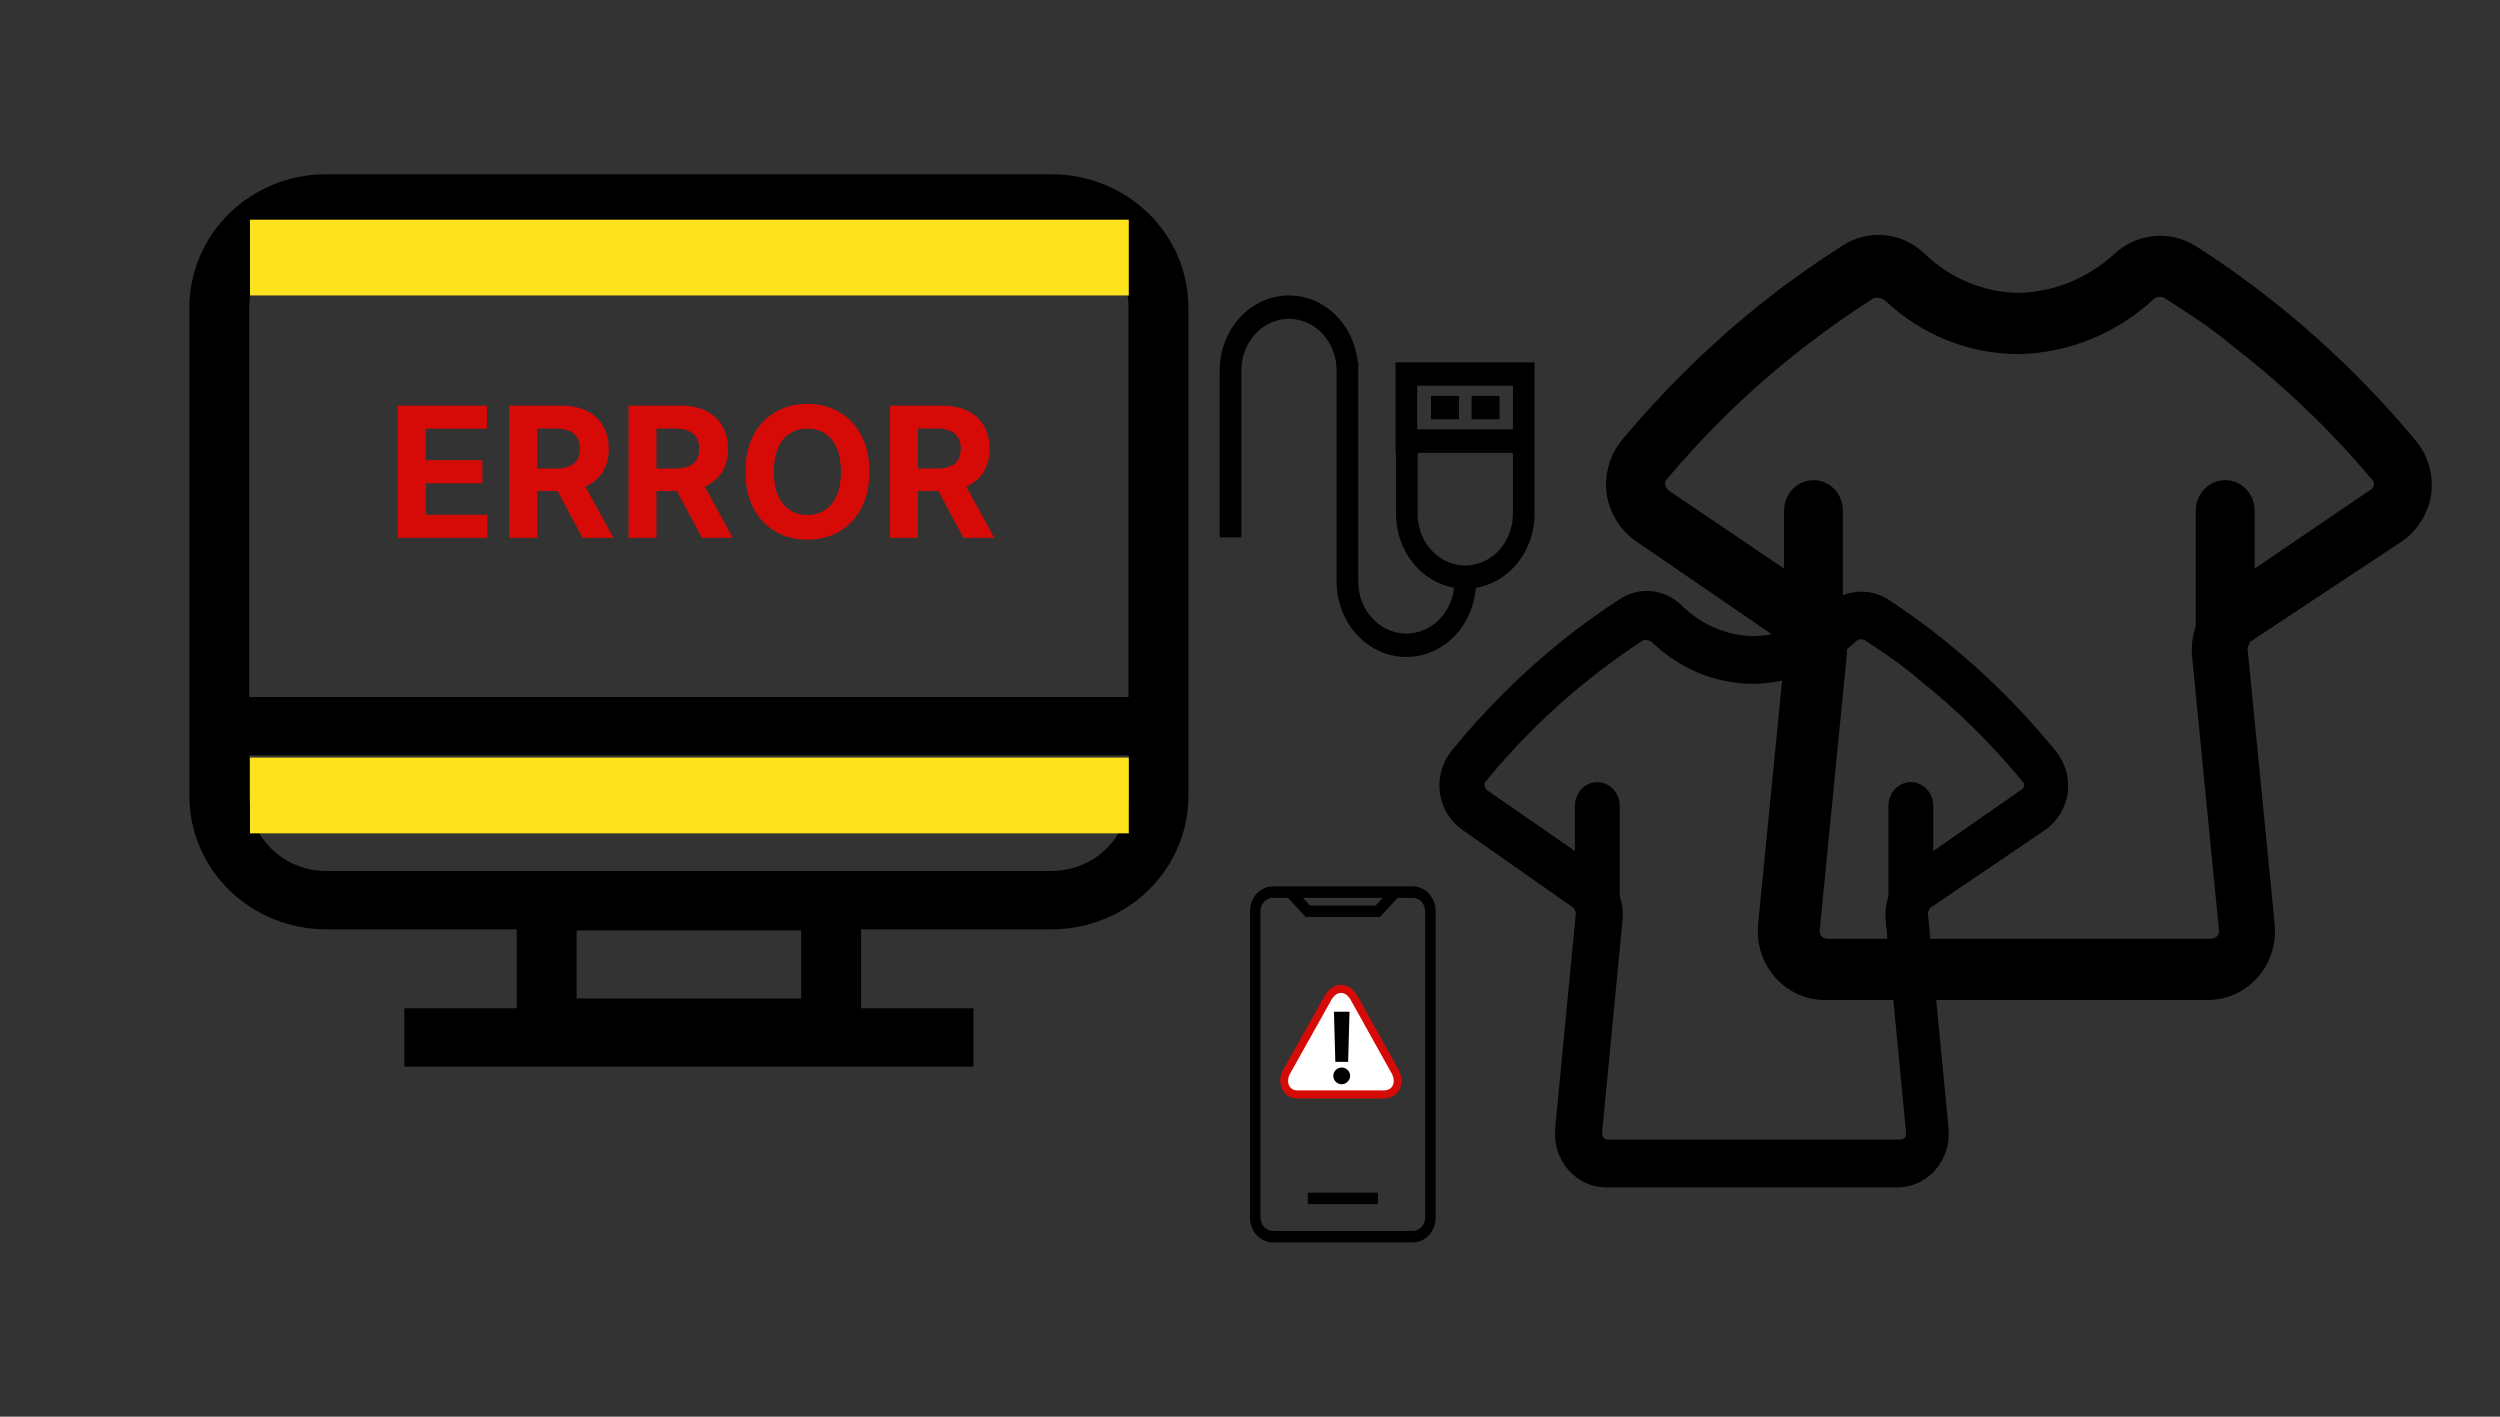 <svg width="330" height="187" viewBox="0 0 330 187" fill="none" xmlns="http://www.w3.org/2000/svg">
<rect x="0" y="0" width="330" height="187" fill="#333333" stroke="none"/>
<path d="M138.837 23H43.027C38.248 23.006 33.666 24.858 30.287 28.151C26.907 31.445 25.006 35.909 25 40.566V105.104C25.005 109.761 26.906 114.227 30.285 117.52C33.665 120.814 38.248 122.666 43.027 122.672H68.207V133.092H53.376V140.795H128.492V133.092H113.661V122.672H138.837C143.617 122.667 148.2 120.815 151.581 117.521C154.961 114.228 156.862 109.762 156.868 105.104V40.566C156.862 35.909 154.96 31.444 151.58 28.15C148.199 24.857 143.617 23.005 138.837 23ZM105.756 131.806H76.112V122.82H105.756V131.806ZM148.961 105.102C148.958 107.718 147.891 110.226 145.993 112.075C144.095 113.925 141.521 114.965 138.837 114.967H43.027C40.343 114.964 37.77 113.924 35.872 112.074C33.974 110.225 32.907 107.717 32.904 105.102V99.707H148.961V105.102ZM148.965 92.004H32.904V40.566C32.906 37.951 33.974 35.444 35.872 33.594C37.77 31.745 40.343 30.706 43.027 30.703H138.837C141.521 30.705 144.095 31.745 145.994 33.594C147.892 35.443 148.961 37.951 148.964 40.566L148.965 92.004Z" fill="black"/>
<path d="M170.145 39C172.398 39.004 174.571 39.905 176.248 41.532C177.924 43.159 178.988 45.397 179.234 47.818H179.288V76.768C179.288 78.517 179.905 80.201 181.015 81.474C182.124 82.748 183.642 83.515 185.257 83.62C186.873 83.724 188.464 83.158 189.706 82.036C190.948 80.915 191.747 79.323 191.939 77.586C189.801 77.206 187.857 76.019 186.453 74.234C185.049 72.45 184.276 70.186 184.273 67.843V59.782H184.211V47.827H202.561V67.843C202.557 70.202 201.773 72.482 200.351 74.271C198.929 76.061 196.962 77.242 194.805 77.601C194.607 80.159 193.502 82.535 191.722 84.233C189.941 85.93 187.622 86.818 185.25 86.711C182.877 86.603 180.635 85.509 178.992 83.656C177.349 81.803 176.432 79.335 176.433 76.769V48.885C176.433 47.082 175.771 45.353 174.591 44.078C173.412 42.803 171.812 42.087 170.144 42.087C168.477 42.087 166.877 42.803 165.698 44.078C164.518 45.353 163.856 47.082 163.856 48.885V70.924H161V48.885C161.003 46.264 161.967 43.752 163.682 41.899C165.396 40.045 167.72 39.003 170.145 39ZM199.706 50.913H187.066V56.66H199.706V50.913ZM199.706 67.843V59.782H187.127V67.843C187.127 69.646 187.79 71.375 188.969 72.65C190.149 73.925 191.749 74.641 193.417 74.641C195.085 74.641 196.684 73.925 197.864 72.65C199.043 71.375 199.706 69.646 199.706 67.843Z" fill="black"/>
<path d="M194.251 52.258H197.939V55.344H194.251V52.258Z" fill="black"/>
<path d="M188.893 52.258H192.582V55.344H188.893V52.258Z" fill="black"/>
<path d="M186.5 164H168.003C167.206 163.999 166.442 163.652 165.879 163.036C165.316 162.42 165 161.585 165 160.714V120.286C165 119.415 165.316 118.58 165.879 117.964C166.442 117.348 167.206 117.001 168.003 117H186.5C187.297 117.001 188.061 117.348 188.624 117.964C189.187 118.58 189.503 119.415 189.503 120.286V160.714C189.503 161.585 189.187 162.42 188.624 163.036C188.061 163.652 187.297 163.999 186.5 164ZM168.003 118.516C167.574 118.517 167.163 118.704 166.86 119.036C166.557 119.368 166.387 119.817 166.387 120.286V160.714C166.387 161.183 166.557 161.632 166.86 161.964C167.163 162.296 167.574 162.483 168.003 162.484H186.5C186.929 162.483 187.34 162.296 187.643 161.964C187.946 161.632 188.116 161.183 188.116 160.714V120.286C188.116 119.817 187.946 119.368 187.643 119.036C187.34 118.704 186.929 118.517 186.5 118.516H168.003Z" fill="black"/>
<path d="M182.161 121.045H172.343L169.827 118.296L170.805 117.227L172.916 119.53H181.588L183.698 117.227L184.676 118.296L182.161 121.045Z" fill="black"/>
<path d="M181.877 157.43H172.629V158.945H181.877V157.43Z" fill="black"/>
<path d="M271.386 99.176C267.005 93.786 262.104 88.901 256.762 84.6C254.353 82.653 251.853 80.835 249.273 79.154C247.991 78.332 246.494 77.974 245.005 78.133C243.516 78.292 242.116 78.959 241.013 80.035C238.372 82.481 235.012 83.873 231.511 83.97C227.983 83.928 224.596 82.492 222.008 79.941C220.911 78.851 219.505 78.179 218.01 78.031C216.515 77.883 215.017 78.267 213.749 79.122C211.144 80.822 208.598 82.648 206.171 84.6C200.829 88.901 195.928 93.786 191.547 99.176C190.95 99.933 190.509 100.814 190.254 101.763C189.999 102.713 189.935 103.708 190.066 104.686C190.217 105.668 190.558 106.606 191.067 107.441C191.577 108.276 192.244 108.988 193.027 109.534L207.828 119.923V120.081L208.006 120.427C208.006 120.427 208.006 120.427 208.006 120.616L205.283 148.95C205.192 149.928 205.295 150.915 205.586 151.848C205.876 152.781 206.348 153.639 206.97 154.365C207.606 155.113 208.383 155.709 209.25 156.116C210.117 156.523 211.055 156.731 212.002 156.726H250.486C251.434 156.731 252.372 156.523 253.239 156.116C254.106 155.709 254.883 155.113 255.519 154.365C256.141 153.639 256.613 152.781 256.903 151.848C257.194 150.915 257.297 149.928 257.206 148.95L254.483 120.616C254.483 120.616 254.483 120.616 254.483 120.427L254.661 120.081V119.923L269.995 109.534C270.788 108.978 271.461 108.25 271.971 107.399C272.481 106.547 272.817 105.59 272.955 104.591C273.062 103.622 272.977 102.64 272.707 101.708C272.437 100.776 271.987 99.914 271.386 99.176ZM266.679 104.34L255.193 112.336V106.386C255.193 105.551 254.882 104.75 254.326 104.16C253.771 103.569 253.018 103.238 252.233 103.238C251.448 103.238 250.695 103.569 250.14 104.16C249.585 104.75 249.273 105.551 249.273 106.386V118.286C248.953 119.234 248.822 120.242 248.888 121.246L251.611 149.58C251.62 149.682 251.608 149.785 251.577 149.883C251.547 149.98 251.498 150.07 251.434 150.147C251.349 150.239 251.248 150.311 251.136 150.36C251.024 150.409 250.904 150.432 250.783 150.43H212.298C212.177 150.432 212.057 150.409 211.945 150.36C211.833 150.311 211.732 150.239 211.647 150.147C211.583 150.07 211.534 149.98 211.503 149.883C211.473 149.785 211.461 149.682 211.47 149.58L214.193 121.246C214.259 120.242 214.128 119.234 213.808 118.286V106.386C213.808 105.551 213.496 104.75 212.941 104.16C212.386 103.569 211.633 103.238 210.848 103.238C210.063 103.238 209.31 103.569 208.755 104.16C208.199 104.75 207.888 105.551 207.888 106.386V112.336L196.342 104.34C196.253 104.28 196.175 104.202 196.114 104.11C196.053 104.018 196.01 103.914 195.987 103.804C195.953 103.725 195.935 103.64 195.935 103.553C195.935 103.466 195.953 103.38 195.987 103.301C200.13 98.221 204.775 93.629 209.841 89.606C212.091 87.811 214.489 86.08 216.917 84.506C217.082 84.46 217.255 84.46 217.42 84.506C217.648 84.512 217.867 84.601 218.041 84.757C221.728 88.317 226.532 90.282 231.511 90.267C236.47 90.162 241.233 88.187 244.951 84.695C245.103 84.532 245.3 84.426 245.513 84.392C245.727 84.358 245.944 84.398 246.135 84.506C248.562 86.08 250.931 87.654 253.18 89.606C258.244 93.61 262.888 98.18 267.035 103.238C267.094 103.304 267.138 103.384 267.164 103.471C267.189 103.559 267.196 103.651 267.183 103.741C267.152 103.877 267.089 104.003 267.002 104.108C266.914 104.212 266.803 104.292 266.679 104.34Z" fill="black"/>
<path d="M318.881 58.168C313.127 51.253 306.69 44.985 299.676 39.467C296.511 36.97 293.229 34.638 289.84 32.48C288.157 31.426 286.191 30.967 284.236 31.171C282.281 31.375 280.441 32.231 278.994 33.611C275.525 36.749 271.112 38.535 266.514 38.66C261.881 38.606 257.433 36.763 254.035 33.49C252.594 32.092 250.747 31.23 248.784 31.04C246.821 30.85 244.853 31.342 243.188 32.44C239.767 34.621 236.424 36.963 233.236 39.467C226.222 44.985 219.785 51.253 214.031 58.168C213.247 59.138 212.669 60.269 212.334 61.486C211.999 62.704 211.915 63.982 212.087 65.236C212.285 66.496 212.733 67.7 213.402 68.77C214.071 69.841 214.947 70.756 215.975 71.456L235.413 84.784V84.986L235.646 85.431C235.646 85.431 235.646 85.431 235.646 85.673L232.07 122.024C231.951 123.278 232.086 124.545 232.468 125.742C232.85 126.938 233.469 128.038 234.286 128.971C235.121 129.929 236.141 130.695 237.28 131.216C238.418 131.738 239.65 132.005 240.895 132H291.434C292.679 132.005 293.91 131.738 295.049 131.216C296.188 130.695 297.208 129.929 298.043 128.971C298.86 128.038 299.479 126.938 299.861 125.742C300.243 124.545 300.378 123.278 300.259 122.024L296.682 85.673C296.682 85.673 296.682 85.673 296.682 85.431L296.916 84.986V84.784L317.054 71.456C318.095 70.743 318.979 69.809 319.649 68.716C320.319 67.624 320.759 66.396 320.941 65.115C321.081 63.872 320.97 62.612 320.616 61.416C320.261 60.22 319.67 59.113 318.881 58.168ZM312.699 64.792L297.615 75.051V67.417C297.615 66.346 297.206 65.318 296.477 64.561C295.748 63.803 294.759 63.378 293.728 63.378C292.697 63.378 291.708 63.803 290.979 64.561C290.25 65.318 289.84 66.346 289.84 67.417V82.684C289.421 83.9 289.248 85.193 289.335 86.481L292.911 122.831C292.922 122.963 292.907 123.095 292.867 123.22C292.827 123.345 292.763 123.46 292.678 123.558C292.567 123.676 292.434 123.77 292.287 123.832C292.14 123.895 291.982 123.925 291.823 123.922H241.284C241.125 123.925 240.967 123.895 240.82 123.832C240.673 123.77 240.539 123.676 240.428 123.558C240.344 123.46 240.28 123.345 240.24 123.22C240.199 123.095 240.184 122.963 240.195 122.831L243.772 86.481C243.858 85.193 243.686 83.9 243.266 82.684V67.417C243.266 66.346 242.857 65.318 242.128 64.561C241.398 63.803 240.41 63.378 239.379 63.378C238.347 63.378 237.359 63.803 236.63 64.561C235.901 65.318 235.491 66.346 235.491 67.417V75.051L220.329 64.792C220.212 64.715 220.11 64.615 220.03 64.497C219.95 64.379 219.893 64.246 219.863 64.105C219.817 64.004 219.794 63.894 219.794 63.782C219.794 63.67 219.817 63.56 219.863 63.459C225.304 56.942 231.403 51.051 238.057 45.889C241.011 43.587 244.16 41.366 247.348 39.346C247.565 39.288 247.792 39.288 248.009 39.346C248.309 39.355 248.597 39.469 248.826 39.669C253.666 44.236 259.976 46.757 266.514 46.737C273.027 46.603 279.282 44.069 284.164 39.589C284.364 39.38 284.623 39.245 284.903 39.201C285.183 39.157 285.469 39.208 285.719 39.346C288.907 41.366 292.017 43.385 294.972 45.889C301.621 51.026 307.721 56.889 313.166 63.378C313.244 63.463 313.302 63.566 313.335 63.678C313.369 63.79 313.378 63.908 313.36 64.024C313.32 64.199 313.238 64.36 313.123 64.494C313.007 64.628 312.862 64.73 312.699 64.792Z" fill="black"/>
<path d="M52.517 71V53.545H64.278V56.588H56.207V60.747H63.673V63.79H56.207V67.957H64.312V71H52.517ZM67.212 71V53.545H74.099C75.417 53.545 76.542 53.781 77.474 54.253C78.411 54.719 79.124 55.381 79.613 56.239C80.107 57.091 80.354 58.094 80.354 59.247C80.354 60.406 80.104 61.403 79.604 62.239C79.104 63.068 78.38 63.705 77.431 64.148C76.488 64.591 75.346 64.812 74.005 64.812H69.394V61.847H73.408C74.113 61.847 74.698 61.75 75.164 61.557C75.63 61.364 75.977 61.074 76.204 60.688C76.437 60.301 76.553 59.821 76.553 59.247C76.553 58.668 76.437 58.179 76.204 57.781C75.977 57.383 75.627 57.082 75.156 56.878C74.69 56.668 74.102 56.562 73.391 56.562H70.903V71H67.212ZM76.638 63.057L80.977 71H76.903L72.658 63.057H76.638ZM82.962 71V53.545H89.849C91.167 53.545 92.292 53.781 93.224 54.253C94.161 54.719 94.874 55.381 95.363 56.239C95.857 57.091 96.104 58.094 96.104 59.247C96.104 60.406 95.854 61.403 95.354 62.239C94.854 63.068 94.13 63.705 93.181 64.148C92.238 64.591 91.096 64.812 89.755 64.812H85.144V61.847H89.158C89.863 61.847 90.448 61.75 90.914 61.557C91.38 61.364 91.727 61.074 91.954 60.688C92.187 60.301 92.303 59.821 92.303 59.247C92.303 58.668 92.187 58.179 91.954 57.781C91.727 57.383 91.377 57.082 90.906 56.878C90.44 56.668 89.852 56.562 89.141 56.562H86.653V71H82.962ZM92.388 63.057L96.727 71H92.653L88.408 63.057H92.388ZM114.752 62.273C114.752 64.176 114.391 65.796 113.67 67.131C112.954 68.466 111.977 69.486 110.738 70.19C109.505 70.889 108.119 71.239 106.579 71.239C105.028 71.239 103.636 70.886 102.403 70.182C101.17 69.477 100.195 68.457 99.479 67.122C98.763 65.787 98.406 64.171 98.406 62.273C98.406 60.369 98.763 58.75 99.479 57.415C100.195 56.08 101.17 55.062 102.403 54.364C103.636 53.659 105.028 53.307 106.579 53.307C108.119 53.307 109.505 53.659 110.738 54.364C111.977 55.062 112.954 56.08 113.67 57.415C114.391 58.75 114.752 60.369 114.752 62.273ZM111.011 62.273C111.011 61.04 110.826 60 110.457 59.153C110.093 58.307 109.579 57.665 108.914 57.227C108.249 56.79 107.471 56.571 106.579 56.571C105.687 56.571 104.908 56.79 104.244 57.227C103.579 57.665 103.062 58.307 102.692 59.153C102.329 60 102.147 61.04 102.147 62.273C102.147 63.506 102.329 64.546 102.692 65.392C103.062 66.239 103.579 66.881 104.244 67.318C104.908 67.756 105.687 67.974 106.579 67.974C107.471 67.974 108.249 67.756 108.914 67.318C109.579 66.881 110.093 66.239 110.457 65.392C110.826 64.546 111.011 63.506 111.011 62.273ZM117.486 71V53.545H124.372C125.69 53.545 126.815 53.781 127.747 54.253C128.685 54.719 129.398 55.381 129.886 56.239C130.381 57.091 130.628 58.094 130.628 59.247C130.628 60.406 130.378 61.403 129.878 62.239C129.378 63.068 128.653 63.705 127.705 64.148C126.761 64.591 125.619 64.812 124.278 64.812H119.668V61.847H123.682C124.386 61.847 124.972 61.75 125.438 61.557C125.903 61.364 126.25 61.074 126.477 60.688C126.71 60.301 126.827 59.821 126.827 59.247C126.827 58.668 126.71 58.179 126.477 57.781C126.25 57.383 125.901 57.082 125.429 56.878C124.963 56.668 124.375 56.562 123.665 56.562H121.176V71H117.486ZM126.912 63.057L131.25 71H127.176L122.932 63.057H126.912Z" fill="#D60B07"/>
<g clip-path="url(#clip0_2306_4930)">
<path d="M169.305 141.353L174.895 131.372L174.917 131.335C175.15 130.945 175.463 130.612 175.835 130.362C176.188 130.128 176.597 130.003 177.016 130C177.437 129.999 177.849 130.125 178.203 130.362C178.573 130.613 178.885 130.946 179.114 131.338C179.131 131.367 179.146 131.395 179.161 131.423L184.66 141.286L184.691 141.345C184.897 141.77 185.002 142.24 184.999 142.715C184.997 143.108 184.9 143.494 184.717 143.838C184.511 144.222 184.196 144.532 183.815 144.726C183.79 144.739 183.764 144.75 183.739 144.761C183.365 144.929 182.96 145.009 182.553 144.996H171.292C171.264 144.996 171.235 144.996 171.208 144.996C170.932 144.994 170.659 144.941 170.4 144.841C169.99 144.681 169.637 144.393 169.39 144.018C169.141 143.638 169.006 143.19 168.999 142.731C168.993 142.33 169.062 141.93 169.204 141.556C169.23 141.485 169.264 141.417 169.304 141.353H169.305Z" fill="#D60B07"/>
<path fill-rule="evenodd" clip-rule="evenodd" d="M170.172 141.936L175.786 131.905C176.469 130.796 177.549 130.768 178.243 131.905L183.768 141.815C184.209 142.731 183.991 143.967 182.553 143.936H171.293C170.347 143.96 169.738 143.103 170.172 141.936Z" fill="white"/>
<path d="M178.135 133.545L177.955 140.165H176.265L176.08 133.545H178.135ZM177.11 143.12C176.805 143.12 176.543 143.012 176.325 142.797C176.106 142.578 175.999 142.317 176.002 142.012C175.999 141.71 176.106 141.452 176.325 141.237C176.543 141.021 176.805 140.913 177.11 140.913C177.402 140.913 177.659 141.021 177.881 141.237C178.102 141.452 178.215 141.71 178.218 142.012C178.215 142.215 178.161 142.401 178.056 142.571C177.955 142.737 177.821 142.871 177.654 142.972C177.488 143.071 177.307 143.12 177.11 143.12Z" fill="black"/>
</g>
<line x1="33" y1="105" x2="149" y2="105" stroke="#FDE31E" stroke-width="10"/>
<line x1="33" y1="34" x2="149" y2="34" stroke="#FDE31E" stroke-width="10"/>
<defs>
<clipPath id="clip0_2306_4930">
<rect width="16" height="15" fill="white" transform="translate(169 130)"/>
</clipPath>
</defs>
</svg>
